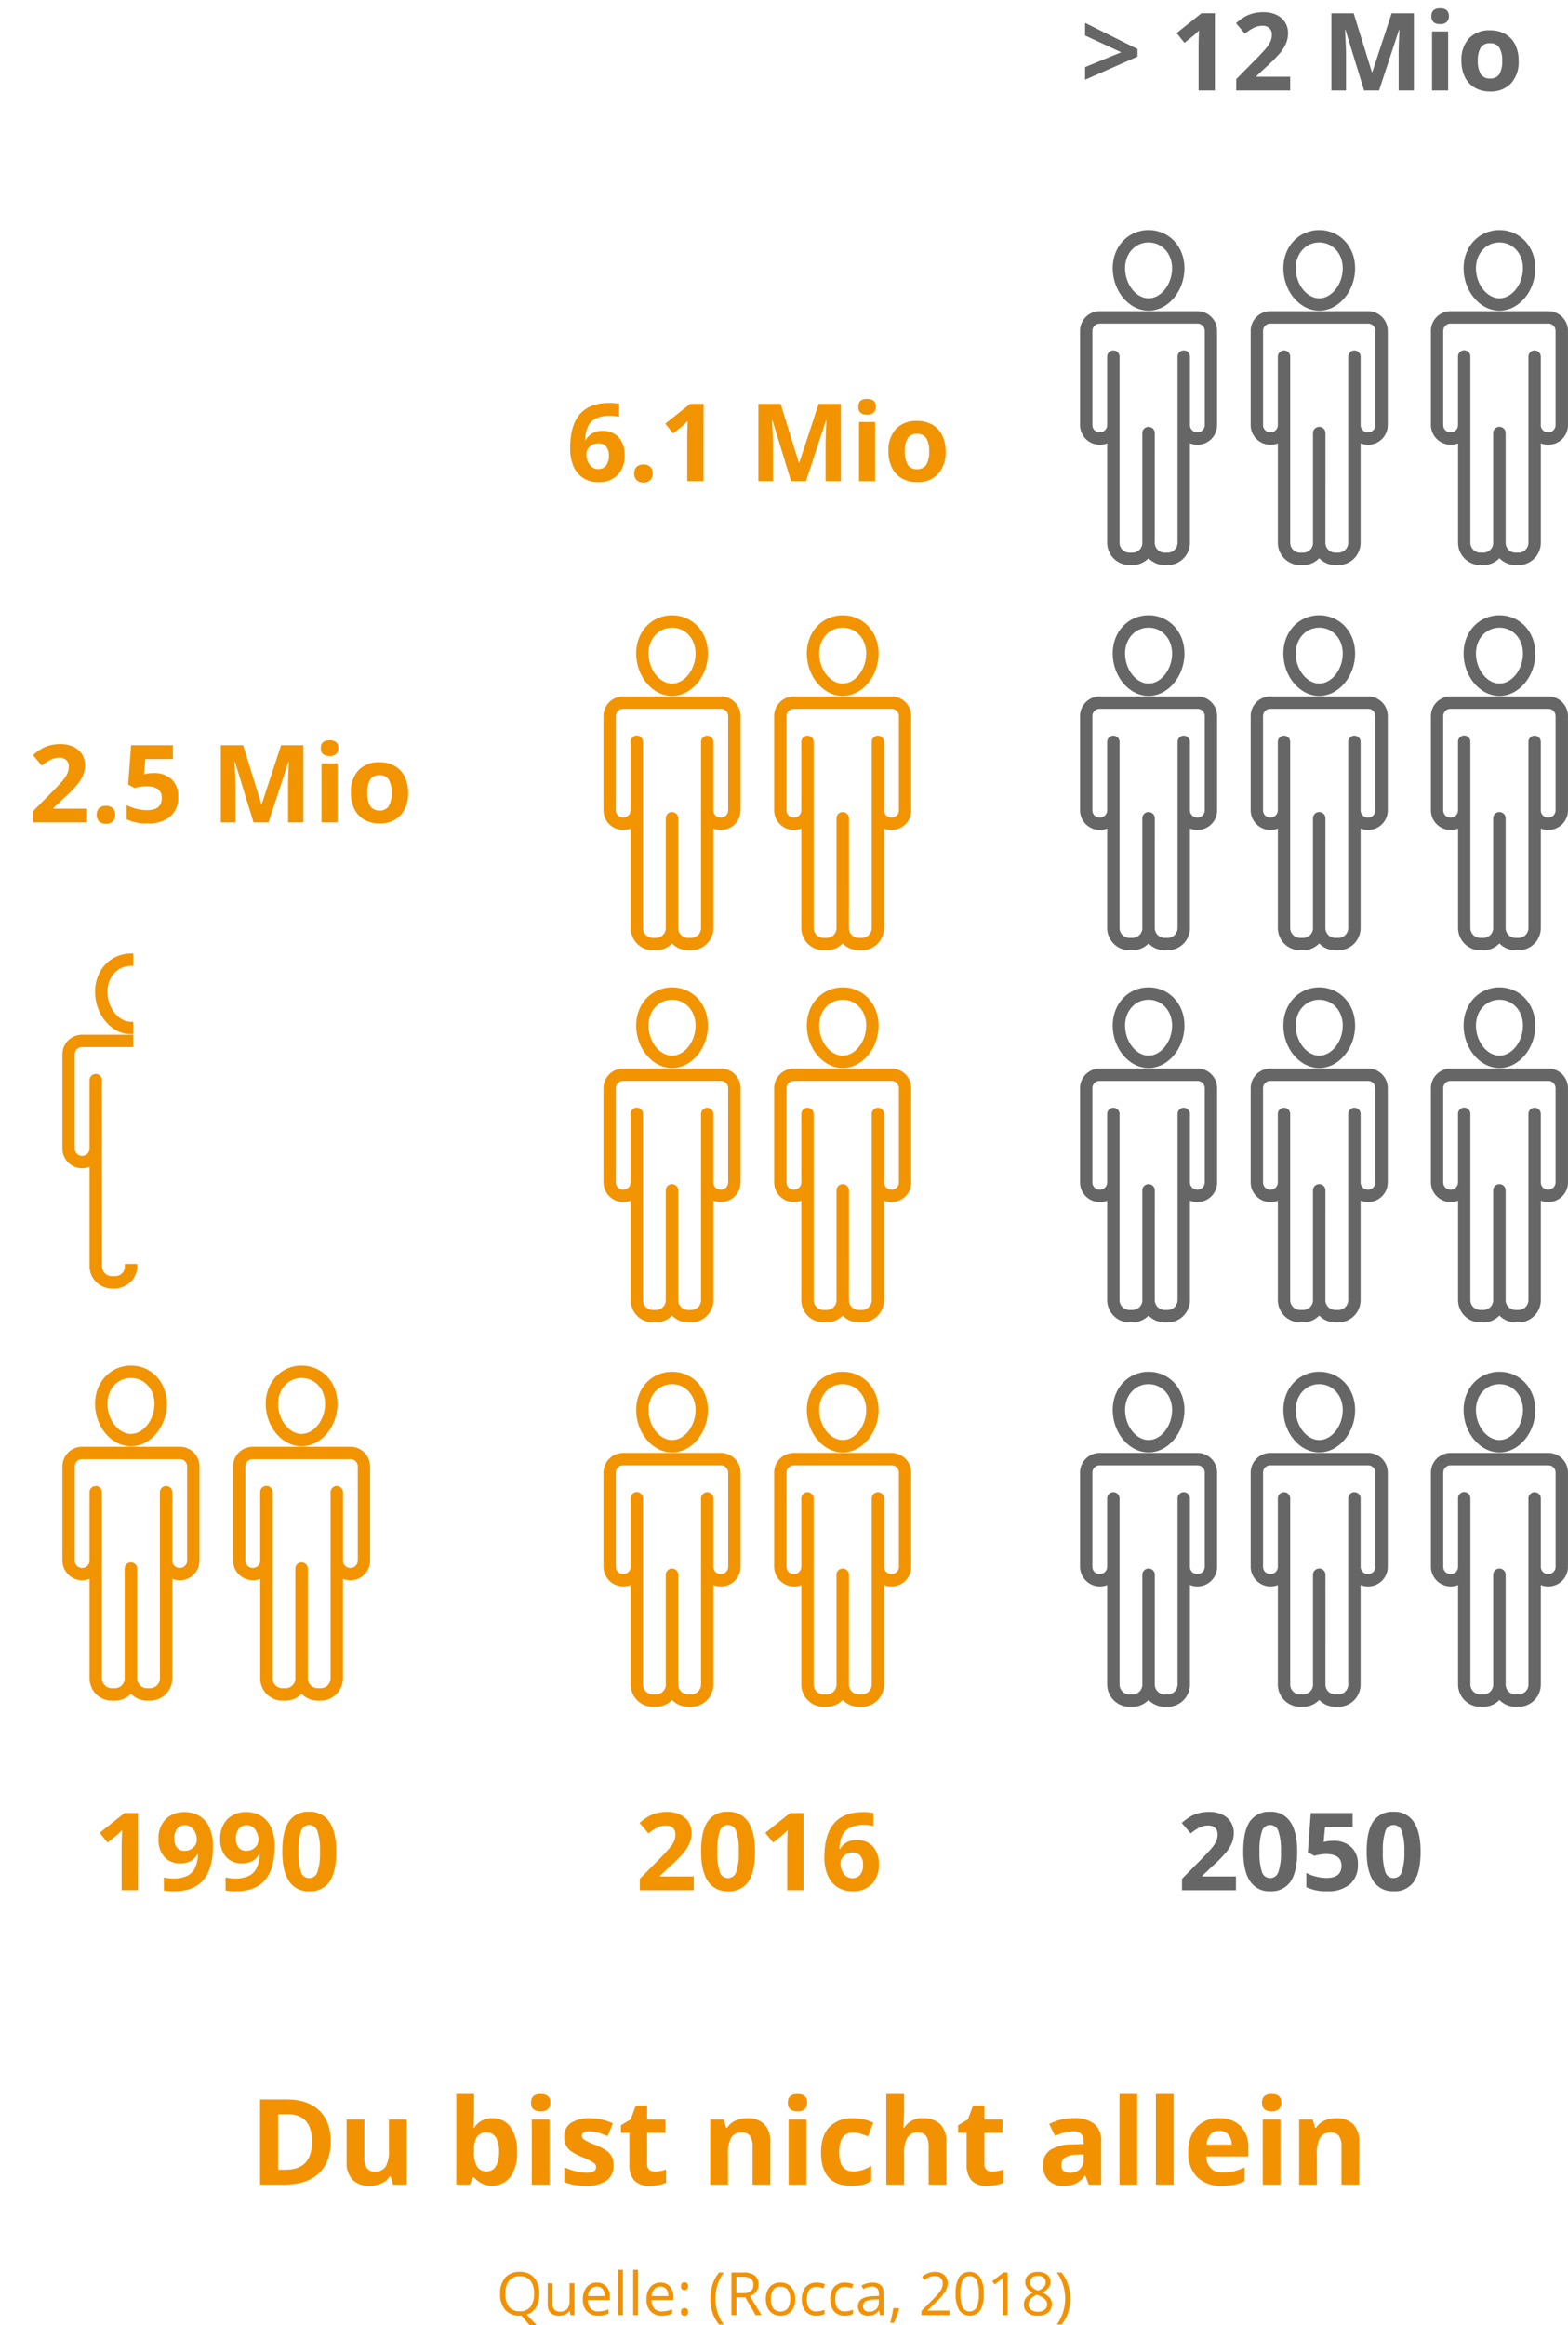 <?xml version="1.0" encoding="UTF-8"?> <svg xmlns="http://www.w3.org/2000/svg" xmlns:xlink="http://www.w3.org/1999/xlink" width="420.71" height="623.719" viewBox="0 0 420.71 623.719"><defs><clipPath id="clip-path"><rect id="Rectangle_7260" data-name="Rectangle 7260" width="420.71" height="524.41" fill="none"></rect></clipPath></defs><g id="du-bist-nicht-allein" transform="translate(-210 -381)"><g id="Group_17612" data-name="Group 17612" transform="translate(-0.406)"><path id="Path_14714" data-name="Path 14714" d="M11.979,0H7.6V-11.979l.042-1.968L7.717-16.1Q6.627-15.01,6.2-14.67L3.823-12.758l-2.11-2.634L8.383-20.7h3.6ZM32.1-11.866q0,6.117-2.577,9.133T21.722.283a14.651,14.651,0,0,1-2.79-.2V-3.427a10.24,10.24,0,0,0,2.492.3,8.752,8.752,0,0,0,3.611-.644A4.555,4.555,0,0,0,27.2-5.8a8.919,8.919,0,0,0,.864-3.8H27.9A4.839,4.839,0,0,1,26-7.731a5.99,5.99,0,0,1-2.69.538,5.438,5.438,0,0,1-4.262-1.735,6.961,6.961,0,0,1-1.558-4.822,7.2,7.2,0,0,1,1.89-5.26,6.869,6.869,0,0,1,5.147-1.933,7.411,7.411,0,0,1,4.014,1.076,6.908,6.908,0,0,1,2.641,3.122A11.822,11.822,0,0,1,32.1-11.866ZM24.61-17.431a2.593,2.593,0,0,0-2.124.935,4.153,4.153,0,0,0-.765,2.69,3.735,3.735,0,0,0,.694,2.379,2.525,2.525,0,0,0,2.11.878,3.253,3.253,0,0,0,2.28-.871,2.652,2.652,0,0,0,.949-2,4.558,4.558,0,0,0-.885-2.846A2.724,2.724,0,0,0,24.61-17.431Zm24.044,5.565q0,6.117-2.577,9.133T38.275.283a14.651,14.651,0,0,1-2.79-.2V-3.427a10.24,10.24,0,0,0,2.492.3,8.752,8.752,0,0,0,3.611-.644A4.555,4.555,0,0,0,43.755-5.8a8.919,8.919,0,0,0,.864-3.8h-.17a4.839,4.839,0,0,1-1.9,1.869,5.99,5.99,0,0,1-2.69.538A5.438,5.438,0,0,1,35.6-8.928a6.961,6.961,0,0,1-1.558-4.822,7.2,7.2,0,0,1,1.89-5.26,6.869,6.869,0,0,1,5.147-1.933,7.411,7.411,0,0,1,4.014,1.076,6.908,6.908,0,0,1,2.641,3.122A11.822,11.822,0,0,1,48.654-11.866Zm-7.491-5.565a2.593,2.593,0,0,0-2.124.935,4.153,4.153,0,0,0-.765,2.69,3.735,3.735,0,0,0,.694,2.379,2.525,2.525,0,0,0,2.11.878,3.253,3.253,0,0,0,2.28-.871,2.652,2.652,0,0,0,.949-2,4.558,4.558,0,0,0-.885-2.846A2.724,2.724,0,0,0,41.164-17.431Zm24.016,7.08q0,5.423-1.777,8.029A6.166,6.166,0,0,1,57.929.283a6.1,6.1,0,0,1-5.4-2.69q-1.82-2.69-1.82-7.944,0-5.48,1.77-8.078a6.14,6.14,0,0,1,5.452-2.6,6.111,6.111,0,0,1,5.416,2.719Q65.179-15.59,65.179-10.351Zm-10.125,0a16.107,16.107,0,0,0,.658,5.459,2.28,2.28,0,0,0,2.216,1.65,2.3,2.3,0,0,0,2.209-1.671,15.661,15.661,0,0,0,.68-5.437,15.615,15.615,0,0,0-.687-5.473,2.307,2.307,0,0,0-2.2-1.664,2.286,2.286,0,0,0-2.209,1.664A16.078,16.078,0,0,0,55.055-10.351Z" transform="translate(235.443 888.018)" fill="#f29400"></path><path id="Path_14713" data-name="Path 14713" d="M15.633,0H1.161V-3.044L6.358-8.3q2.308-2.365,3.016-3.278a7.209,7.209,0,0,0,1.02-1.692,4.308,4.308,0,0,0,.312-1.614,2.352,2.352,0,0,0-.687-1.855,2.663,2.663,0,0,0-1.834-.609,5.273,5.273,0,0,0-2.336.552,12.058,12.058,0,0,0-2.365,1.572L1.1-18.04a15.52,15.52,0,0,1,2.535-1.841,9.3,9.3,0,0,1,2.195-.828A11.246,11.246,0,0,1,8.5-21a7.882,7.882,0,0,1,3.427.708,5.467,5.467,0,0,1,2.308,1.982,5.266,5.266,0,0,1,.821,2.917,7.14,7.14,0,0,1-.5,2.683,10.3,10.3,0,0,1-1.558,2.57A38.08,38.08,0,0,1,9.275-6.386L6.613-3.88v.2h9.02Zm16.44-10.351q0,5.423-1.777,8.029A6.166,6.166,0,0,1,24.823.283a6.1,6.1,0,0,1-5.4-2.69Q17.6-5.1,17.6-10.351q0-5.48,1.77-8.078a6.14,6.14,0,0,1,5.452-2.6,6.111,6.111,0,0,1,5.416,2.719Q32.073-15.59,32.073-10.351Zm-10.125,0a16.107,16.107,0,0,0,.658,5.459,2.28,2.28,0,0,0,2.216,1.65,2.3,2.3,0,0,0,2.209-1.671,15.661,15.661,0,0,0,.68-5.437,15.614,15.614,0,0,0-.687-5.473,2.307,2.307,0,0,0-2.2-1.664,2.286,2.286,0,0,0-2.209,1.664A16.078,16.078,0,0,0,21.948-10.351ZM45.086,0H40.71V-11.979l.042-1.968.071-2.152q-1.09,1.09-1.515,1.43L36.93-12.758l-2.11-2.634,6.669-5.31h3.6Zm5.593-8.793q0-6.146,2.6-9.147t7.781-3a14.118,14.118,0,0,1,2.775.212v3.5a11.341,11.341,0,0,0-2.492-.283,8.556,8.556,0,0,0-3.675.68,4.57,4.57,0,0,0-2.131,2.011,9.234,9.234,0,0,0-.835,3.781h.184a4.806,4.806,0,0,1,4.489-2.407,5.558,5.558,0,0,1,4.347,1.742A6.926,6.926,0,0,1,65.292-6.9,7.228,7.228,0,0,1,63.423-1.65,6.873,6.873,0,0,1,58.241.283a7.414,7.414,0,0,1-4-1.062,6.9,6.9,0,0,1-2.634-3.1A11.809,11.809,0,0,1,50.679-8.793Zm7.477,5.579a2.591,2.591,0,0,0,2.152-.942,4.214,4.214,0,0,0,.75-2.683,3.7,3.7,0,0,0-.7-2.386,2.555,2.555,0,0,0-2.117-.871,3.243,3.243,0,0,0-2.273.864,2.653,2.653,0,0,0-.942,2.011,4.557,4.557,0,0,0,.885,2.846A2.711,2.711,0,0,0,58.156-3.214Z" transform="translate(380.916 888.018)" fill="#f29400"></path><path id="Path_14712" data-name="Path 14712" d="M15.633,0H1.161V-3.044L6.358-8.3q2.308-2.365,3.016-3.278a7.209,7.209,0,0,0,1.02-1.692,4.308,4.308,0,0,0,.312-1.614,2.352,2.352,0,0,0-.687-1.855,2.663,2.663,0,0,0-1.834-.609,5.273,5.273,0,0,0-2.336.552,12.058,12.058,0,0,0-2.365,1.572L1.1-18.04a15.52,15.52,0,0,1,2.535-1.841,9.3,9.3,0,0,1,2.195-.828A11.246,11.246,0,0,1,8.5-21a7.882,7.882,0,0,1,3.427.708,5.467,5.467,0,0,1,2.308,1.982,5.266,5.266,0,0,1,.821,2.917,7.14,7.14,0,0,1-.5,2.683,10.3,10.3,0,0,1-1.558,2.57A38.08,38.08,0,0,1,9.275-6.386L6.613-3.88v.2h9.02Zm16.44-10.351q0,5.423-1.777,8.029A6.166,6.166,0,0,1,24.823.283a6.1,6.1,0,0,1-5.4-2.69Q17.6-5.1,17.6-10.351q0-5.48,1.77-8.078a6.14,6.14,0,0,1,5.452-2.6,6.111,6.111,0,0,1,5.416,2.719Q32.073-15.59,32.073-10.351Zm-10.125,0a16.107,16.107,0,0,0,.658,5.459,2.28,2.28,0,0,0,2.216,1.65,2.3,2.3,0,0,0,2.209-1.671,15.661,15.661,0,0,0,.68-5.437,15.614,15.614,0,0,0-.687-5.473,2.307,2.307,0,0,0-2.2-1.664,2.286,2.286,0,0,0-2.209,1.664A16.078,16.078,0,0,0,21.948-10.351ZM41.8-13.226a6.66,6.66,0,0,1,4.779,1.685,6.057,6.057,0,0,1,1.777,4.616,6.711,6.711,0,0,1-2.138,5.338A9.013,9.013,0,0,1,40.1.283,11.981,11.981,0,0,1,34.522-.835V-4.616a11.581,11.581,0,0,0,2.605.97,11.528,11.528,0,0,0,2.818.375q4.007,0,4.007-3.285,0-3.129-4.149-3.129a10.3,10.3,0,0,0-1.657.149,12.122,12.122,0,0,0-1.473.319l-1.742-.935L35.712-20.7H46.941v3.71H39.549l-.382,4.064.5-.1A9.747,9.747,0,0,1,41.8-13.226Zm23.378,2.875q0,5.423-1.777,8.029A6.166,6.166,0,0,1,57.929.283a6.1,6.1,0,0,1-5.4-2.69q-1.82-2.69-1.82-7.944,0-5.48,1.77-8.078a6.14,6.14,0,0,1,5.452-2.6,6.111,6.111,0,0,1,5.416,2.719Q65.179-15.59,65.179-10.351Zm-10.125,0a16.107,16.107,0,0,0,.658,5.459,2.28,2.28,0,0,0,2.216,1.65,2.3,2.3,0,0,0,2.209-1.671,15.661,15.661,0,0,0,.68-5.437,15.615,15.615,0,0,0-.687-5.473,2.307,2.307,0,0,0-2.2-1.664,2.286,2.286,0,0,0-2.209,1.664A16.078,16.078,0,0,0,55.055-10.351Z" transform="translate(526.387 888.018)" fill="#666"></path><path id="Path_14715" data-name="Path 14715" d="M15.633,0H1.161V-3.044L6.358-8.3q2.308-2.365,3.016-3.278a7.209,7.209,0,0,0,1.02-1.692,4.308,4.308,0,0,0,.312-1.614,2.352,2.352,0,0,0-.687-1.855,2.663,2.663,0,0,0-1.834-.609,5.273,5.273,0,0,0-2.336.552,12.058,12.058,0,0,0-2.365,1.572L1.1-18.04a15.52,15.52,0,0,1,2.535-1.841,9.3,9.3,0,0,1,2.195-.828A11.246,11.246,0,0,1,8.5-21a7.882,7.882,0,0,1,3.427.708,5.467,5.467,0,0,1,2.308,1.982,5.266,5.266,0,0,1,.821,2.917,7.14,7.14,0,0,1-.5,2.683,10.3,10.3,0,0,1-1.558,2.57A38.08,38.08,0,0,1,9.275-6.386L6.613-3.88v.2h9.02ZM18.21-2.025a2.374,2.374,0,0,1,.637-1.8A2.584,2.584,0,0,1,20.7-4.432a2.51,2.51,0,0,1,1.82.623,2.368,2.368,0,0,1,.644,1.784,2.367,2.367,0,0,1-.651,1.763A2.466,2.466,0,0,1,20.7.382a2.539,2.539,0,0,1-1.841-.63A2.358,2.358,0,0,1,18.21-2.025Zm15.307-11.2A6.66,6.66,0,0,1,38.3-11.541a6.057,6.057,0,0,1,1.777,4.616,6.711,6.711,0,0,1-2.138,5.338A9.013,9.013,0,0,1,31.818.283,11.981,11.981,0,0,1,26.239-.835V-4.616a11.581,11.581,0,0,0,2.605.97,11.528,11.528,0,0,0,2.818.375q4.007,0,4.007-3.285,0-3.129-4.149-3.129a10.3,10.3,0,0,0-1.657.149,12.122,12.122,0,0,0-1.473.319l-1.742-.935L27.428-20.7H38.657v3.71H31.266l-.382,4.064.5-.1A9.747,9.747,0,0,1,33.517-13.226ZM60.28,0,55.3-16.242h-.127q.269,4.956.269,6.613V0H51.515V-20.7H57.49l4.9,15.831h.085l5.2-15.831h5.976V0H69.555V-9.8q0-.694.021-1.6t.191-4.814H69.64L64.3,0ZM78.334-19.923q0-2.11,2.351-2.11t2.351,2.11a2.057,2.057,0,0,1-.588,1.565,2.47,2.47,0,0,1-1.763.559Q78.334-17.8,78.334-19.923ZM82.837,0H78.518V-15.831h4.319Zm7.972-7.944a6.645,6.645,0,0,0,.772,3.554,2.76,2.76,0,0,0,2.513,1.2,2.716,2.716,0,0,0,2.485-1.2,6.74,6.74,0,0,0,.758-3.561,6.539,6.539,0,0,0-.765-3.526,2.765,2.765,0,0,0-2.506-1.175,2.756,2.756,0,0,0-2.492,1.168A6.533,6.533,0,0,0,90.809-7.944Zm10.946,0A8.507,8.507,0,0,1,99.716-1.9,7.393,7.393,0,0,1,94.038.283a7.943,7.943,0,0,1-4.021-1A6.643,6.643,0,0,1,87.34-3.583a9.635,9.635,0,0,1-.935-4.361,8.46,8.46,0,0,1,2.025-6.032,7.436,7.436,0,0,1,5.692-2.152,7.988,7.988,0,0,1,4.021.991,6.616,6.616,0,0,1,2.676,2.846A9.546,9.546,0,0,1,101.755-7.944Z" transform="translate(218.148 601.598)" fill="#f29400"></path><path id="Path_14716" data-name="Path 14716" d="M1.02-8.793q0-6.146,2.6-9.147t7.781-3a14.118,14.118,0,0,1,2.775.212v3.5a11.341,11.341,0,0,0-2.492-.283,8.556,8.556,0,0,0-3.675.68,4.57,4.57,0,0,0-2.131,2.011,9.234,9.234,0,0,0-.835,3.781h.184a4.806,4.806,0,0,1,4.489-2.407,5.558,5.558,0,0,1,4.347,1.742A6.926,6.926,0,0,1,15.633-6.9,7.228,7.228,0,0,1,13.764-1.65,6.873,6.873,0,0,1,8.581.283a7.414,7.414,0,0,1-4-1.062,6.9,6.9,0,0,1-2.634-3.1A11.809,11.809,0,0,1,1.02-8.793ZM8.5-3.214a2.591,2.591,0,0,0,2.152-.942,4.214,4.214,0,0,0,.75-2.683,3.7,3.7,0,0,0-.7-2.386A2.555,2.555,0,0,0,8.581-10.1a3.243,3.243,0,0,0-2.273.864,2.653,2.653,0,0,0-.942,2.011,4.558,4.558,0,0,0,.885,2.846A2.711,2.711,0,0,0,8.5-3.214ZM18.21-2.025a2.374,2.374,0,0,1,.637-1.8A2.584,2.584,0,0,1,20.7-4.432a2.51,2.51,0,0,1,1.82.623,2.368,2.368,0,0,1,.644,1.784,2.367,2.367,0,0,1-.651,1.763A2.466,2.466,0,0,1,20.7.382a2.539,2.539,0,0,1-1.841-.63A2.358,2.358,0,0,1,18.21-2.025ZM36.8,0H32.427V-11.979l.042-1.968L32.54-16.1q-1.09,1.09-1.515,1.43l-2.379,1.912-2.11-2.634,6.669-5.31h3.6ZM60.28,0,55.3-16.242h-.127q.269,4.956.269,6.613V0H51.515V-20.7H57.49l4.9,15.831h.085l5.2-15.831h5.976V0H69.555V-9.8q0-.694.021-1.6t.191-4.814H69.64L64.3,0ZM78.334-19.923q0-2.11,2.351-2.11t2.351,2.11a2.057,2.057,0,0,1-.588,1.565,2.47,2.47,0,0,1-1.763.559Q78.334-17.8,78.334-19.923ZM82.837,0H78.518V-15.831h4.319Zm7.972-7.944a6.645,6.645,0,0,0,.772,3.554,2.76,2.76,0,0,0,2.513,1.2,2.716,2.716,0,0,0,2.485-1.2,6.74,6.74,0,0,0,.758-3.561,6.539,6.539,0,0,0-.765-3.526,2.765,2.765,0,0,0-2.506-1.175,2.756,2.756,0,0,0-2.492,1.168A6.533,6.533,0,0,0,90.809-7.944Zm10.946,0A8.507,8.507,0,0,1,99.716-1.9,7.393,7.393,0,0,1,94.038.283a7.943,7.943,0,0,1-4.021-1A6.643,6.643,0,0,1,87.34-3.583a9.635,9.635,0,0,1-.935-4.361,8.46,8.46,0,0,1,2.025-6.032,7.436,7.436,0,0,1,5.692-2.152,7.988,7.988,0,0,1,4.021.991,6.616,6.616,0,0,1,2.676,2.846A9.546,9.546,0,0,1,101.755-7.944Z" transform="translate(362.37 510.035)" fill="#f29400"></path><g id="Group_17603" data-name="Group 17603" transform="translate(210.406 381)"><g id="Group_17602" data-name="Group 17602" clip-path="url(#clip-path)"><path id="Path_14719" data-name="Path 14719" d="M1.246-6.259l9.686-3.979L1.246-14.727v-3.4L15.307-11.1v2.025L1.246-2.875ZM36.066,0H31.69V-11.979l.042-1.968L31.8-16.1q-1.09,1.09-1.515,1.43L27.91-12.758,25.8-15.392l6.669-5.31h3.6ZM56.272,0H41.8V-3.044L47-8.3q2.308-2.365,3.016-3.278a7.209,7.209,0,0,0,1.02-1.692,4.308,4.308,0,0,0,.312-1.614,2.352,2.352,0,0,0-.687-1.855,2.663,2.663,0,0,0-1.834-.609,5.273,5.273,0,0,0-2.336.552,12.058,12.058,0,0,0-2.365,1.572L41.744-18.04a15.52,15.52,0,0,1,2.535-1.841,9.3,9.3,0,0,1,2.195-.828A11.246,11.246,0,0,1,49.136-21a7.882,7.882,0,0,1,3.427.708,5.467,5.467,0,0,1,2.308,1.982,5.266,5.266,0,0,1,.821,2.917,7.14,7.14,0,0,1-.5,2.683,10.3,10.3,0,0,1-1.558,2.57,38.08,38.08,0,0,1-3.717,3.752L47.252-3.88v.2h9.02ZM76.1,0,71.112-16.242h-.127q.269,4.956.269,6.613V0H67.332V-20.7h5.976l4.9,15.831h.085l5.2-15.831h5.976V0H85.372V-9.8q0-.694.021-1.6t.191-4.814h-.127L80.118,0ZM94.151-19.923q0-2.11,2.351-2.11t2.351,2.11a2.057,2.057,0,0,1-.588,1.565A2.47,2.47,0,0,1,96.5-17.8Q94.151-17.8,94.151-19.923ZM98.654,0H94.335V-15.831h4.319Zm7.972-7.944A6.645,6.645,0,0,0,107.4-4.39a2.76,2.76,0,0,0,2.513,1.2,2.716,2.716,0,0,0,2.485-1.2,6.74,6.74,0,0,0,.758-3.561,6.539,6.539,0,0,0-.765-3.526,2.765,2.765,0,0,0-2.506-1.175,2.756,2.756,0,0,0-2.492,1.168A6.533,6.533,0,0,0,106.626-7.944Zm10.946,0A8.507,8.507,0,0,1,115.533-1.9,7.393,7.393,0,0,1,109.854.283a7.943,7.943,0,0,1-4.021-1,6.643,6.643,0,0,1-2.676-2.867,9.635,9.635,0,0,1-.935-4.361,8.46,8.46,0,0,1,2.025-6.032,7.436,7.436,0,0,1,5.692-2.152,7.988,7.988,0,0,1,4.021.991,6.616,6.616,0,0,1,2.676,2.846A9.546,9.546,0,0,1,117.572-7.944Z" transform="translate(289.898 24.262)" fill="#666"></path><path id="Path_14647" data-name="Path 14647" d="M156.874,306.907c0-5.831-4.139-10.229-9.628-10.229s-9.628,4.4-9.628,10.229c0,6.178,4.409,11.4,9.628,11.4s9.628-5.22,9.628-11.4m-15.939,0c0-3.94,2.714-6.911,6.311-6.911s6.312,2.97,6.312,6.911c0,4.305-2.949,8.082-6.312,8.082s-6.311-3.777-6.311-8.082" transform="translate(33.069 71.291)" fill="#f29400"></path><path id="Path_14648" data-name="Path 14648" d="M162.078,314.231H135.809a5.262,5.262,0,0,0-5.256,5.256v25.3a5.331,5.331,0,0,0,7.287,4.886v26.671a5.982,5.982,0,0,0,5.976,5.976h.825a6,6,0,0,0,4.3-1.842,6,6,0,0,0,4.3,1.842h.825a5.982,5.982,0,0,0,5.976-5.976V349.669a5.493,5.493,0,0,0,2.03.373,5.263,5.263,0,0,0,5.256-5.258v-25.3a5.262,5.262,0,0,0-5.256-5.256m-3.689,10.516a1.662,1.662,0,0,0-1.66,1.658v49.936A2.662,2.662,0,0,1,154.072,379h-.825a2.648,2.648,0,0,1-2.636-2.5l0-29.585a1.674,1.674,0,0,0-3.348,0v29.425l.012.161a2.657,2.657,0,0,1-2.641,2.5h-.825a2.663,2.663,0,0,1-2.66-2.658V326.406a1.658,1.658,0,1,0-3.315,0v18.379a1.964,1.964,0,0,1-2.03,1.94,1.943,1.943,0,0,1-1.941-1.94v-25.3a1.943,1.943,0,0,1,1.941-1.94h26.268a1.941,1.941,0,0,1,1.939,1.94v25.3a1.962,1.962,0,0,1-2.029,1.94,1.942,1.942,0,0,1-1.94-1.94V326.406a1.661,1.661,0,0,0-1.658-1.658" transform="translate(31.371 75.509)" fill="#f29400"></path><path id="Path_14649" data-name="Path 14649" d="M193.792,306.907c0-5.831-4.139-10.229-9.628-10.229s-9.628,4.4-9.628,10.229c0,6.178,4.409,11.4,9.628,11.4s9.628-5.22,9.628-11.4m-15.939,0c0-3.94,2.714-6.911,6.311-6.911s6.311,2.97,6.311,6.911c0,4.305-2.949,8.082-6.311,8.082s-6.311-3.777-6.311-8.082" transform="translate(41.94 71.291)" fill="#f29400"></path><path id="Path_14650" data-name="Path 14650" d="M199,314.231H172.727a5.262,5.262,0,0,0-5.256,5.256v25.3a5.329,5.329,0,0,0,7.286,4.886v26.671a5.983,5.983,0,0,0,5.977,5.976h.825a6,6,0,0,0,4.3-1.841,6,6,0,0,0,4.3,1.841h.826a5.982,5.982,0,0,0,5.976-5.976V349.669a5.493,5.493,0,0,0,2.03.373,5.263,5.263,0,0,0,5.256-5.258v-25.3A5.262,5.262,0,0,0,199,314.231m-3.69,10.516a1.661,1.661,0,0,0-1.658,1.658v49.936A2.662,2.662,0,0,1,190.99,379h-.826a2.649,2.649,0,0,1-2.636-2.5l.006-29.585a1.674,1.674,0,0,0-3.348,0v29.425l.012.161a2.657,2.657,0,0,1-2.641,2.5h-.825a2.663,2.663,0,0,1-2.66-2.658V326.406a1.658,1.658,0,1,0-3.317,0v18.379a1.963,1.963,0,0,1-2.029,1.94,1.943,1.943,0,0,1-1.941-1.94v-25.3a1.943,1.943,0,0,1,1.941-1.94H199a1.941,1.941,0,0,1,1.939,1.94v25.3a1.962,1.962,0,0,1-2.029,1.94,1.942,1.942,0,0,1-1.94-1.94V326.406a1.662,1.662,0,0,0-1.66-1.658" transform="translate(40.243 75.509)" fill="#f29400"></path><path id="Path_14651" data-name="Path 14651" d="M156.874,223.771c0-5.831-4.139-10.227-9.628-10.227s-9.628,4.4-9.628,10.227c0,6.178,4.409,11.4,9.628,11.4s9.628-5.22,9.628-11.4m-15.939,0c0-3.939,2.714-6.912,6.311-6.912s6.312,2.973,6.312,6.912c0,4.306-2.949,8.082-6.312,8.082s-6.311-3.775-6.311-8.082" transform="translate(33.069 51.314)" fill="#f29400"></path><path id="Path_14652" data-name="Path 14652" d="M162.078,231.1H135.809a5.262,5.262,0,0,0-5.256,5.256v25.3a5.331,5.331,0,0,0,7.287,4.886v26.671a5.983,5.983,0,0,0,5.976,5.976h.825a6,6,0,0,0,4.3-1.842,6,6,0,0,0,4.3,1.842h.825a5.983,5.983,0,0,0,5.976-5.976V266.534a5.493,5.493,0,0,0,2.03.373,5.263,5.263,0,0,0,5.256-5.258v-25.3a5.262,5.262,0,0,0-5.256-5.256m-3.689,10.516a1.662,1.662,0,0,0-1.66,1.658v49.936a2.662,2.662,0,0,1-2.658,2.659h-.825a2.648,2.648,0,0,1-2.636-2.5l0-29.585a1.674,1.674,0,0,0-3.348,0v29.425l.012.16a2.658,2.658,0,0,1-2.641,2.5h-.825a2.663,2.663,0,0,1-2.66-2.659V243.271a1.658,1.658,0,1,0-3.315,0v18.379a1.964,1.964,0,0,1-2.03,1.94,1.943,1.943,0,0,1-1.941-1.94v-25.3a1.943,1.943,0,0,1,1.941-1.94h26.268a1.941,1.941,0,0,1,1.939,1.94v25.3a1.962,1.962,0,0,1-2.029,1.94,1.942,1.942,0,0,1-1.94-1.94V243.271a1.661,1.661,0,0,0-1.658-1.658" transform="translate(31.371 55.532)" fill="#f29400"></path><path id="Path_14653" data-name="Path 14653" d="M193.792,223.771c0-5.831-4.139-10.227-9.628-10.227s-9.628,4.4-9.628,10.227c0,6.178,4.409,11.4,9.628,11.4s9.628-5.22,9.628-11.4m-15.939,0c0-3.939,2.714-6.912,6.311-6.912s6.311,2.973,6.311,6.912c0,4.306-2.949,8.082-6.311,8.082s-6.311-3.775-6.311-8.082" transform="translate(41.94 51.314)" fill="#f29400"></path><path id="Path_14654" data-name="Path 14654" d="M199,231.1H172.727a5.262,5.262,0,0,0-5.256,5.256v25.3a5.283,5.283,0,0,0,5.346,5.258,5.214,5.214,0,0,0,1.94-.372v26.671a5.984,5.984,0,0,0,5.977,5.976h.825a6,6,0,0,0,4.3-1.841,6,6,0,0,0,4.3,1.841h.826a5.983,5.983,0,0,0,5.976-5.976V266.534a5.493,5.493,0,0,0,2.03.373,5.263,5.263,0,0,0,5.256-5.258v-25.3A5.262,5.262,0,0,0,199,231.1m-3.69,10.516a1.661,1.661,0,0,0-1.658,1.658v49.936a2.662,2.662,0,0,1-2.658,2.659h-.826a2.649,2.649,0,0,1-2.636-2.5l.006-29.585a1.674,1.674,0,0,0-3.348,0v29.425l.012.16a2.658,2.658,0,0,1-2.641,2.5h-.825a2.663,2.663,0,0,1-2.66-2.659V243.271a1.658,1.658,0,1,0-3.317,0v18.379a1.963,1.963,0,0,1-2.029,1.94,1.943,1.943,0,0,1-1.941-1.94v-25.3a1.943,1.943,0,0,1,1.941-1.94H199a1.941,1.941,0,0,1,1.939,1.94v25.3a1.962,1.962,0,0,1-2.029,1.94,1.942,1.942,0,0,1-1.94-1.94V243.271a1.662,1.662,0,0,0-1.66-1.658" transform="translate(40.243 55.532)" fill="#f29400"></path><path id="Path_14655" data-name="Path 14655" d="M147.245,154.7c5.219,0,9.628-5.22,9.628-11.4,0-5.832-4.139-10.229-9.628-10.229s-9.628,4.4-9.628,10.229c0,6.178,4.409,11.4,9.628,11.4m-6.311-11.4c0-3.94,2.714-6.911,6.311-6.911s6.312,2.971,6.312,6.911c0,4.305-2.949,8.081-6.312,8.081s-6.311-3.775-6.311-8.081" transform="translate(33.069 31.976)" fill="#f29400"></path><path id="Path_14656" data-name="Path 14656" d="M162.078,150.621H135.809a5.262,5.262,0,0,0-5.256,5.256v25.3a5.282,5.282,0,0,0,5.346,5.256,5.22,5.22,0,0,0,1.941-.372v26.671a5.983,5.983,0,0,0,5.976,5.977h.825a6,6,0,0,0,4.3-1.842,6,6,0,0,0,4.3,1.842h.825a5.983,5.983,0,0,0,5.976-5.977V186.059a5.492,5.492,0,0,0,2.03.373,5.262,5.262,0,0,0,5.256-5.256v-25.3a5.262,5.262,0,0,0-5.256-5.256m-3.689,10.516a1.662,1.662,0,0,0-1.66,1.658v49.936a2.662,2.662,0,0,1-2.658,2.659h-.825a2.648,2.648,0,0,1-2.636-2.5l0-29.585a1.674,1.674,0,0,0-3.348,0v29.425l.012.16a2.658,2.658,0,0,1-2.641,2.5h-.825a2.663,2.663,0,0,1-2.66-2.659V162.8a1.658,1.658,0,1,0-3.315,0v18.38a1.964,1.964,0,0,1-2.03,1.939,1.943,1.943,0,0,1-1.941-1.939v-25.3a1.943,1.943,0,0,1,1.941-1.94h26.268a1.941,1.941,0,0,1,1.939,1.94v25.3a1.962,1.962,0,0,1-2.029,1.939,1.942,1.942,0,0,1-1.94-1.939V162.8a1.66,1.66,0,0,0-1.658-1.658" transform="translate(31.371 36.194)" fill="#f29400"></path><path id="Path_14657" data-name="Path 14657" d="M184.163,154.7c5.219,0,9.628-5.22,9.628-11.4,0-5.832-4.139-10.229-9.628-10.229s-9.628,4.4-9.628,10.229c0,6.178,4.409,11.4,9.628,11.4m-6.311-11.4c0-3.94,2.714-6.911,6.311-6.911s6.311,2.971,6.311,6.911c0,4.305-2.949,8.081-6.311,8.081s-6.311-3.775-6.311-8.081" transform="translate(41.94 31.976)" fill="#f29400"></path><path id="Path_14658" data-name="Path 14658" d="M199,150.621H172.727a5.262,5.262,0,0,0-5.256,5.256v25.3a5.282,5.282,0,0,0,5.346,5.256,5.219,5.219,0,0,0,1.94-.372v26.671a5.984,5.984,0,0,0,5.977,5.977h.825a6,6,0,0,0,4.3-1.842,6,6,0,0,0,4.3,1.842h.826a5.983,5.983,0,0,0,5.976-5.977V186.059a5.492,5.492,0,0,0,2.03.373,5.262,5.262,0,0,0,5.256-5.256v-25.3A5.262,5.262,0,0,0,199,150.621m-3.69,10.516a1.66,1.66,0,0,0-1.658,1.658v49.936a2.662,2.662,0,0,1-2.658,2.659h-.826a2.649,2.649,0,0,1-2.636-2.5l.006-29.585a1.674,1.674,0,0,0-3.348,0v29.425l.012.16a2.658,2.658,0,0,1-2.641,2.5h-.825a2.663,2.663,0,0,1-2.66-2.659V162.8a1.658,1.658,0,0,0-3.317,0v18.38a1.963,1.963,0,0,1-2.029,1.939,1.943,1.943,0,0,1-1.941-1.939v-25.3a1.943,1.943,0,0,1,1.941-1.94H199a1.941,1.941,0,0,1,1.939,1.94v25.3a1.962,1.962,0,0,1-2.029,1.939,1.942,1.942,0,0,1-1.94-1.939V162.8a1.662,1.662,0,0,0-1.66-1.658" transform="translate(40.243 36.194)" fill="#f29400"></path><path id="Path_14659" data-name="Path 14659" d="M259.962,306.907c0-5.831-4.139-10.229-9.628-10.229s-9.628,4.4-9.628,10.229c0,6.178,4.409,11.4,9.628,11.4s9.628-5.22,9.628-11.4m-15.939,0c0-3.94,2.714-6.911,6.311-6.911s6.311,2.97,6.311,6.911c0,4.305-2.949,8.082-6.311,8.082s-6.311-3.777-6.311-8.082" transform="translate(57.841 71.291)" fill="#666"></path><path id="Path_14660" data-name="Path 14660" d="M265.166,314.231H238.9a5.262,5.262,0,0,0-5.256,5.256v25.3a5.329,5.329,0,0,0,7.285,4.886v26.671a5.983,5.983,0,0,0,5.977,5.976h.825a6,6,0,0,0,4.3-1.841,6,6,0,0,0,4.3,1.841h.826a5.982,5.982,0,0,0,5.976-5.976V349.669a5.493,5.493,0,0,0,2.03.373,5.263,5.263,0,0,0,5.256-5.258v-25.3a5.262,5.262,0,0,0-5.256-5.256m-3.69,10.516a1.661,1.661,0,0,0-1.658,1.658v49.936A2.662,2.662,0,0,1,257.16,379h-.826a2.649,2.649,0,0,1-2.636-2.5l.006-29.585a1.674,1.674,0,0,0-3.348,0v29.425l.012.161a2.657,2.657,0,0,1-2.641,2.5H246.9a2.663,2.663,0,0,1-2.66-2.658V326.406a1.658,1.658,0,1,0-3.317,0v18.379a1.963,1.963,0,0,1-2.029,1.94,1.943,1.943,0,0,1-1.941-1.94v-25.3a1.943,1.943,0,0,1,1.941-1.94h26.268a1.941,1.941,0,0,1,1.939,1.94v25.3a1.962,1.962,0,0,1-2.029,1.94,1.942,1.942,0,0,1-1.94-1.94V326.406a1.662,1.662,0,0,0-1.659-1.658" transform="translate(56.143 75.509)" fill="#666"></path><path id="Path_14661" data-name="Path 14661" d="M296.88,306.907c0-5.831-4.139-10.229-9.628-10.229s-9.628,4.4-9.628,10.229c0,6.178,4.409,11.4,9.628,11.4s9.628-5.22,9.628-11.4m-15.939,0c0-3.94,2.714-6.911,6.311-6.911s6.311,2.97,6.311,6.911c0,4.305-2.949,8.082-6.311,8.082s-6.311-3.777-6.311-8.082" transform="translate(66.712 71.291)" fill="#666"></path><path id="Path_14662" data-name="Path 14662" d="M302.084,314.231h-26.27a5.262,5.262,0,0,0-5.256,5.256v25.3a5.331,5.331,0,0,0,7.287,4.886v26.671a5.982,5.982,0,0,0,5.976,5.976h.825a6,6,0,0,0,4.3-1.841,6,6,0,0,0,4.3,1.841h.825a5.983,5.983,0,0,0,5.977-5.976V349.669a5.493,5.493,0,0,0,2.03.373,5.263,5.263,0,0,0,5.256-5.258v-25.3a5.262,5.262,0,0,0-5.256-5.256m-3.69,10.516a1.661,1.661,0,0,0-1.658,1.658v49.936A2.662,2.662,0,0,1,294.076,379h-.825a2.648,2.648,0,0,1-2.636-2.5l.006-29.587a1.674,1.674,0,0,0-3.348,0v29.425l.011.161a2.656,2.656,0,0,1-2.641,2.5h-.825a2.662,2.662,0,0,1-2.659-2.658V326.406a1.658,1.658,0,1,0-3.317,0v18.379a1.963,1.963,0,0,1-2.03,1.94,1.942,1.942,0,0,1-1.94-1.94v-25.3a1.942,1.942,0,0,1,1.94-1.94h26.27a1.941,1.941,0,0,1,1.939,1.94v25.3a1.963,1.963,0,0,1-2.03,1.94,1.941,1.941,0,0,1-1.939-1.94V326.406a1.662,1.662,0,0,0-1.659-1.658" transform="translate(65.014 75.509)" fill="#666"></path><path id="Path_14663" data-name="Path 14663" d="M259.962,223.771c0-5.831-4.139-10.227-9.628-10.227s-9.628,4.4-9.628,10.227c0,6.178,4.409,11.4,9.628,11.4s9.628-5.22,9.628-11.4m-15.939,0c0-3.939,2.714-6.912,6.311-6.912s6.311,2.973,6.311,6.912c0,4.306-2.949,8.082-6.311,8.082s-6.311-3.775-6.311-8.082" transform="translate(57.841 51.314)" fill="#666"></path><path id="Path_14664" data-name="Path 14664" d="M265.166,231.1H238.9a5.262,5.262,0,0,0-5.256,5.256v25.3a5.283,5.283,0,0,0,5.346,5.258,5.214,5.214,0,0,0,1.94-.372v26.671a5.984,5.984,0,0,0,5.977,5.976h.825a6,6,0,0,0,4.3-1.841,6,6,0,0,0,4.3,1.841h.826a5.983,5.983,0,0,0,5.976-5.976V266.534a5.493,5.493,0,0,0,2.03.373,5.263,5.263,0,0,0,5.256-5.258v-25.3a5.262,5.262,0,0,0-5.256-5.256m-3.69,10.516a1.661,1.661,0,0,0-1.658,1.658v49.936a2.662,2.662,0,0,1-2.658,2.659h-.826a2.649,2.649,0,0,1-2.636-2.5l.006-29.585a1.674,1.674,0,0,0-3.348,0v29.425l.012.16a2.658,2.658,0,0,1-2.641,2.5H246.9a2.663,2.663,0,0,1-2.66-2.659V243.271a1.658,1.658,0,1,0-3.317,0v18.379a1.963,1.963,0,0,1-2.029,1.94,1.943,1.943,0,0,1-1.941-1.94v-25.3a1.943,1.943,0,0,1,1.941-1.94h26.268a1.941,1.941,0,0,1,1.939,1.94v25.3a1.962,1.962,0,0,1-2.029,1.94,1.942,1.942,0,0,1-1.94-1.94V243.271a1.662,1.662,0,0,0-1.659-1.658" transform="translate(56.143 55.532)" fill="#666"></path><path id="Path_14665" data-name="Path 14665" d="M296.88,223.771c0-5.831-4.139-10.227-9.628-10.227s-9.628,4.4-9.628,10.227c0,6.178,4.409,11.4,9.628,11.4s9.628-5.22,9.628-11.4m-15.939,0c0-3.939,2.714-6.912,6.311-6.912s6.311,2.973,6.311,6.912c0,4.306-2.949,8.082-6.311,8.082s-6.311-3.775-6.311-8.082" transform="translate(66.712 51.314)" fill="#666"></path><path id="Path_14666" data-name="Path 14666" d="M302.084,231.1h-26.27a5.262,5.262,0,0,0-5.256,5.256v25.3a5.283,5.283,0,0,0,5.347,5.258,5.214,5.214,0,0,0,1.94-.372v26.671a5.983,5.983,0,0,0,5.976,5.976h.825a6,6,0,0,0,4.3-1.841,6,6,0,0,0,4.3,1.841h.825a5.984,5.984,0,0,0,5.977-5.976V266.534a5.493,5.493,0,0,0,2.03.373,5.263,5.263,0,0,0,5.256-5.258v-25.3a5.262,5.262,0,0,0-5.256-5.256m-3.69,10.516a1.661,1.661,0,0,0-1.658,1.658v49.936a2.663,2.663,0,0,1-2.659,2.659h-.825a2.649,2.649,0,0,1-2.636-2.5l.006-29.587a1.674,1.674,0,0,0-3.348,0v29.425l.011.16a2.656,2.656,0,0,1-2.641,2.5h-.825a2.663,2.663,0,0,1-2.659-2.659V243.271a1.658,1.658,0,1,0-3.317,0v18.379a1.963,1.963,0,0,1-2.03,1.94,1.942,1.942,0,0,1-1.94-1.94v-25.3a1.942,1.942,0,0,1,1.94-1.94h26.27a1.941,1.941,0,0,1,1.939,1.94v25.3a1.963,1.963,0,0,1-2.03,1.94,1.941,1.941,0,0,1-1.939-1.94V243.271a1.662,1.662,0,0,0-1.659-1.658" transform="translate(65.014 55.532)" fill="#666"></path><path id="Path_14667" data-name="Path 14667" d="M259.962,143.3c0-5.832-4.139-10.229-9.628-10.229s-9.628,4.4-9.628,10.229c0,6.178,4.409,11.4,9.628,11.4s9.628-5.22,9.628-11.4m-15.939,0c0-3.94,2.714-6.911,6.311-6.911s6.311,2.971,6.311,6.911c0,4.305-2.949,8.081-6.311,8.081s-6.311-3.775-6.311-8.081" transform="translate(57.841 31.976)" fill="#666"></path><path id="Path_14668" data-name="Path 14668" d="M265.166,150.621H238.9a5.262,5.262,0,0,0-5.256,5.256v25.3a5.282,5.282,0,0,0,5.346,5.256,5.219,5.219,0,0,0,1.94-.372v26.671a5.984,5.984,0,0,0,5.977,5.977h.825a6,6,0,0,0,4.3-1.842,6,6,0,0,0,4.3,1.842h.826a5.983,5.983,0,0,0,5.976-5.977V186.059a5.493,5.493,0,0,0,2.03.373,5.262,5.262,0,0,0,5.256-5.256v-25.3a5.262,5.262,0,0,0-5.256-5.256m-3.69,10.516a1.661,1.661,0,0,0-1.658,1.658v49.936a2.662,2.662,0,0,1-2.658,2.659h-.826a2.649,2.649,0,0,1-2.636-2.5l.006-29.585a1.674,1.674,0,0,0-3.348,0v29.425l.012.16a2.658,2.658,0,0,1-2.641,2.5H246.9a2.663,2.663,0,0,1-2.66-2.659V162.8a1.658,1.658,0,1,0-3.317,0v18.38a1.963,1.963,0,0,1-2.029,1.939,1.943,1.943,0,0,1-1.941-1.939v-25.3a1.943,1.943,0,0,1,1.941-1.94h26.268a1.941,1.941,0,0,1,1.939,1.94v25.3a1.962,1.962,0,0,1-2.029,1.939,1.942,1.942,0,0,1-1.94-1.939V162.8a1.662,1.662,0,0,0-1.659-1.658" transform="translate(56.143 36.194)" fill="#666"></path><path id="Path_14669" data-name="Path 14669" d="M296.88,143.3c0-5.832-4.139-10.229-9.628-10.229s-9.628,4.4-9.628,10.229c0,6.178,4.409,11.4,9.628,11.4s9.628-5.22,9.628-11.4m-15.939,0c0-3.94,2.714-6.911,6.311-6.911s6.311,2.971,6.311,6.911c0,4.305-2.949,8.081-6.311,8.081s-6.311-3.775-6.311-8.081" transform="translate(66.712 31.976)" fill="#666"></path><path id="Path_14670" data-name="Path 14670" d="M302.084,150.621h-26.27a5.262,5.262,0,0,0-5.256,5.256v25.3a5.282,5.282,0,0,0,5.347,5.256,5.219,5.219,0,0,0,1.94-.372v26.671a5.983,5.983,0,0,0,5.976,5.977h.825a6,6,0,0,0,4.3-1.842,6,6,0,0,0,4.3,1.842h.825a5.984,5.984,0,0,0,5.977-5.977V186.059a5.493,5.493,0,0,0,2.03.373,5.262,5.262,0,0,0,5.256-5.256v-25.3a5.262,5.262,0,0,0-5.256-5.256m-3.69,10.516a1.661,1.661,0,0,0-1.658,1.658v49.936a2.663,2.663,0,0,1-2.659,2.659h-.825a2.648,2.648,0,0,1-2.636-2.5l.006-29.587a1.674,1.674,0,0,0-3.348,0v29.425l.011.161a2.656,2.656,0,0,1-2.641,2.5h-.825a2.663,2.663,0,0,1-2.659-2.659V162.8a1.658,1.658,0,1,0-3.317,0v18.38a1.963,1.963,0,0,1-2.03,1.939,1.942,1.942,0,0,1-1.94-1.939v-25.3a1.942,1.942,0,0,1,1.94-1.94h26.27a1.941,1.941,0,0,1,1.939,1.94v25.3a1.962,1.962,0,0,1-2.03,1.939,1.941,1.941,0,0,1-1.939-1.939V162.8a1.662,1.662,0,0,0-1.659-1.658" transform="translate(65.014 36.194)" fill="#666"></path><path id="Path_14671" data-name="Path 14671" d="M335.867,306.907c0-5.831-4.139-10.229-9.628-10.229s-9.628,4.4-9.628,10.229c0,6.178,4.409,11.4,9.628,11.4s9.628-5.22,9.628-11.4m-15.939,0c0-3.94,2.714-6.911,6.311-6.911s6.312,2.97,6.312,6.911c0,4.305-2.949,8.082-6.312,8.082s-6.311-3.777-6.311-8.082" transform="translate(76.08 71.291)" fill="#666"></path><path id="Path_14672" data-name="Path 14672" d="M341.071,314.231H314.8a5.262,5.262,0,0,0-5.256,5.256v25.3a5.331,5.331,0,0,0,7.287,4.886v26.671a5.982,5.982,0,0,0,5.976,5.976h.825a5.994,5.994,0,0,0,4.3-1.842,6,6,0,0,0,4.3,1.842h.825a5.982,5.982,0,0,0,5.976-5.976V349.669a5.493,5.493,0,0,0,2.03.373,5.263,5.263,0,0,0,5.256-5.258v-25.3a5.262,5.262,0,0,0-5.256-5.256m-3.689,10.516a1.662,1.662,0,0,0-1.66,1.658v49.936A2.662,2.662,0,0,1,333.065,379h-.825a2.648,2.648,0,0,1-2.636-2.5l0-29.585a1.674,1.674,0,0,0-3.348,0v29.425l.012.161a2.657,2.657,0,0,1-2.641,2.5h-.825a2.663,2.663,0,0,1-2.66-2.658V326.406a1.658,1.658,0,1,0-3.315,0v18.379a1.964,1.964,0,0,1-2.03,1.94,1.943,1.943,0,0,1-1.941-1.94v-25.3a1.943,1.943,0,0,1,1.941-1.94h26.268a1.941,1.941,0,0,1,1.939,1.94v25.3a1.962,1.962,0,0,1-2.029,1.94,1.942,1.942,0,0,1-1.94-1.94V326.406a1.66,1.66,0,0,0-1.658-1.658" transform="translate(74.383 75.509)" fill="#666"></path><path id="Path_14673" data-name="Path 14673" d="M326.238,71.383c5.219,0,9.628-5.219,9.628-11.4,0-5.832-4.139-10.229-9.628-10.229s-9.628,4.4-9.628,10.229c0,6.178,4.409,11.4,9.628,11.4m-6.311-11.4c0-3.94,2.714-6.912,6.311-6.912s6.312,2.972,6.312,6.912c0,4.305-2.949,8.081-6.312,8.081s-6.311-3.775-6.311-8.081" transform="translate(76.08 11.956)" fill="#666"></path><path id="Path_14674" data-name="Path 14674" d="M341.071,67.309H314.8a5.262,5.262,0,0,0-5.256,5.258v25.3a5.331,5.331,0,0,0,7.287,4.886v26.67a5.983,5.983,0,0,0,5.976,5.977h.825a5.994,5.994,0,0,0,4.3-1.842,6,6,0,0,0,4.3,1.842h.825a5.983,5.983,0,0,0,5.976-5.977V102.747a5.468,5.468,0,0,0,2.03.375,5.263,5.263,0,0,0,5.256-5.258v-25.3a5.262,5.262,0,0,0-5.256-5.258m-3.689,10.518a1.662,1.662,0,0,0-1.66,1.658v49.934a2.662,2.662,0,0,1-2.658,2.659h-.825a2.648,2.648,0,0,1-2.636-2.5l0-29.585a1.674,1.674,0,0,0-3.348,0v29.424l.012.161a2.657,2.657,0,0,1-2.641,2.5h-.825a2.663,2.663,0,0,1-2.66-2.659V79.485a1.658,1.658,0,1,0-3.315,0V97.864a1.964,1.964,0,0,1-2.03,1.94,1.943,1.943,0,0,1-1.941-1.94v-25.3a1.943,1.943,0,0,1,1.941-1.94h26.268a1.941,1.941,0,0,1,1.939,1.94v25.3a1.962,1.962,0,0,1-2.029,1.94,1.942,1.942,0,0,1-1.94-1.94V79.485a1.66,1.66,0,0,0-1.658-1.658" transform="translate(74.383 16.174)" fill="#666"></path><path id="Path_14675" data-name="Path 14675" d="M335.867,223.771c0-5.831-4.139-10.227-9.628-10.227s-9.628,4.4-9.628,10.227c0,6.178,4.409,11.4,9.628,11.4s9.628-5.22,9.628-11.4m-15.939,0c0-3.939,2.714-6.912,6.311-6.912s6.312,2.973,6.312,6.912c0,4.306-2.949,8.082-6.312,8.082s-6.311-3.775-6.311-8.082" transform="translate(76.08 51.314)" fill="#666"></path><path id="Path_14676" data-name="Path 14676" d="M341.071,231.1H314.8a5.262,5.262,0,0,0-5.256,5.256v25.3a5.331,5.331,0,0,0,7.287,4.886v26.671a5.983,5.983,0,0,0,5.976,5.976h.825a6,6,0,0,0,4.3-1.842,6,6,0,0,0,4.3,1.842h.825a5.983,5.983,0,0,0,5.976-5.976V266.534a5.493,5.493,0,0,0,2.03.373,5.263,5.263,0,0,0,5.256-5.258v-25.3a5.262,5.262,0,0,0-5.256-5.256m-3.689,10.516a1.662,1.662,0,0,0-1.66,1.658v49.936a2.662,2.662,0,0,1-2.658,2.659h-.825a2.648,2.648,0,0,1-2.636-2.5l0-29.585a1.674,1.674,0,0,0-3.348,0v29.425l.012.16a2.658,2.658,0,0,1-2.641,2.5h-.825a2.663,2.663,0,0,1-2.66-2.659V243.271a1.658,1.658,0,1,0-3.315,0v18.379a1.964,1.964,0,0,1-2.03,1.94,1.943,1.943,0,0,1-1.941-1.94v-25.3a1.943,1.943,0,0,1,1.941-1.94h26.268a1.941,1.941,0,0,1,1.939,1.94v25.3a1.962,1.962,0,0,1-2.029,1.94,1.942,1.942,0,0,1-1.94-1.94V243.271a1.661,1.661,0,0,0-1.658-1.658" transform="translate(74.383 55.532)" fill="#666"></path><path id="Path_14677" data-name="Path 14677" d="M287.251,71.383c5.219,0,9.628-5.219,9.628-11.4,0-5.832-4.139-10.229-9.628-10.229s-9.628,4.4-9.628,10.229c0,6.178,4.409,11.4,9.628,11.4m-6.311-11.4c0-3.94,2.714-6.912,6.311-6.912s6.311,2.972,6.311,6.912c0,4.305-2.949,8.081-6.311,8.081s-6.311-3.775-6.311-8.081" transform="translate(66.712 11.956)" fill="#666"></path><path id="Path_14678" data-name="Path 14678" d="M302.084,67.309h-26.27a5.262,5.262,0,0,0-5.256,5.258v25.3a5.283,5.283,0,0,0,5.347,5.258,5.214,5.214,0,0,0,1.94-.372v26.67a5.983,5.983,0,0,0,5.976,5.977h.825a6,6,0,0,0,4.3-1.841,6,6,0,0,0,4.3,1.841h.825a5.984,5.984,0,0,0,5.977-5.977V102.747a5.459,5.459,0,0,0,2.03.375,5.263,5.263,0,0,0,5.256-5.258v-25.3a5.262,5.262,0,0,0-5.256-5.258m-3.69,10.518a1.661,1.661,0,0,0-1.658,1.658v49.934a2.663,2.663,0,0,1-2.659,2.659h-.825a2.648,2.648,0,0,1-2.636-2.5L290.622,100a1.674,1.674,0,0,0-3.348,0v29.424l.011.161a2.656,2.656,0,0,1-2.641,2.5h-.825a2.663,2.663,0,0,1-2.659-2.659V79.485a1.658,1.658,0,1,0-3.317,0V97.864a1.963,1.963,0,0,1-2.03,1.94,1.942,1.942,0,0,1-1.94-1.94v-25.3a1.942,1.942,0,0,1,1.94-1.94h26.27a1.941,1.941,0,0,1,1.939,1.94v25.3a1.963,1.963,0,0,1-2.03,1.94,1.941,1.941,0,0,1-1.939-1.94V79.485a1.662,1.662,0,0,0-1.659-1.658" transform="translate(65.014 16.174)" fill="#666"></path><path id="Path_14679" data-name="Path 14679" d="M335.867,143.3c0-5.832-4.139-10.229-9.628-10.229s-9.628,4.4-9.628,10.229c0,6.178,4.409,11.4,9.628,11.4s9.628-5.22,9.628-11.4m-15.939,0c0-3.94,2.714-6.911,6.311-6.911s6.312,2.971,6.312,6.911c0,4.305-2.949,8.081-6.312,8.081s-6.311-3.775-6.311-8.081" transform="translate(76.08 31.976)" fill="#666"></path><path id="Path_14680" data-name="Path 14680" d="M341.071,150.621H314.8a5.262,5.262,0,0,0-5.256,5.256v25.3a5.282,5.282,0,0,0,5.346,5.256,5.22,5.22,0,0,0,1.941-.372v26.671a5.983,5.983,0,0,0,5.976,5.977h.825a5.994,5.994,0,0,0,4.3-1.842,6,6,0,0,0,4.3,1.842h.825a5.983,5.983,0,0,0,5.976-5.977V186.059a5.493,5.493,0,0,0,2.03.373,5.262,5.262,0,0,0,5.256-5.256v-25.3a5.262,5.262,0,0,0-5.256-5.256m-3.689,10.516a1.662,1.662,0,0,0-1.66,1.658v49.936a2.662,2.662,0,0,1-2.658,2.659h-.825a2.648,2.648,0,0,1-2.636-2.5l0-29.585a1.674,1.674,0,0,0-3.348,0v29.425l.012.16a2.658,2.658,0,0,1-2.641,2.5h-.825a2.663,2.663,0,0,1-2.66-2.659V162.8a1.658,1.658,0,1,0-3.315,0v18.38a1.964,1.964,0,0,1-2.03,1.939,1.943,1.943,0,0,1-1.941-1.939v-25.3a1.943,1.943,0,0,1,1.941-1.94h26.268a1.941,1.941,0,0,1,1.939,1.94v25.3a1.962,1.962,0,0,1-2.029,1.939,1.942,1.942,0,0,1-1.94-1.939V162.8a1.66,1.66,0,0,0-1.658-1.658" transform="translate(74.383 36.194)" fill="#666"></path><path id="Path_14681" data-name="Path 14681" d="M250.333,71.383c5.219,0,9.628-5.219,9.628-11.4,0-5.832-4.139-10.229-9.628-10.229s-9.628,4.4-9.628,10.229c0,6.178,4.409,11.4,9.628,11.4m-6.311-11.4c0-3.94,2.714-6.912,6.311-6.912s6.311,2.972,6.311,6.912c0,4.305-2.949,8.081-6.311,8.081s-6.311-3.775-6.311-8.081" transform="translate(57.841 11.956)" fill="#666"></path><path id="Path_14682" data-name="Path 14682" d="M265.166,67.309H238.9a5.262,5.262,0,0,0-5.256,5.258v25.3a5.283,5.283,0,0,0,5.346,5.258,5.214,5.214,0,0,0,1.94-.372v26.67A5.984,5.984,0,0,0,246.9,135.4h.825a6,6,0,0,0,4.3-1.841,6,6,0,0,0,4.3,1.841h.826a5.983,5.983,0,0,0,5.976-5.977V102.747a5.468,5.468,0,0,0,2.03.375,5.263,5.263,0,0,0,5.256-5.258v-25.3a5.262,5.262,0,0,0-5.256-5.258m-3.69,10.518a1.661,1.661,0,0,0-1.658,1.658v49.934a2.662,2.662,0,0,1-2.658,2.659h-.826a2.649,2.649,0,0,1-2.636-2.5L253.7,100a1.674,1.674,0,0,0-3.348,0v29.424l.012.161a2.657,2.657,0,0,1-2.641,2.5H246.9a2.663,2.663,0,0,1-2.66-2.659V79.485a1.658,1.658,0,1,0-3.317,0V97.864A1.963,1.963,0,0,1,238.9,99.8a1.943,1.943,0,0,1-1.941-1.94v-25.3a1.943,1.943,0,0,1,1.941-1.94h26.268a1.941,1.941,0,0,1,1.939,1.94v25.3a1.962,1.962,0,0,1-2.029,1.94,1.942,1.942,0,0,1-1.94-1.94V79.485a1.662,1.662,0,0,0-1.659-1.658" transform="translate(56.143 16.174)" fill="#666"></path><path id="Path_14683" data-name="Path 14683" d="M20.562,305.577c0,6.178,4.41,11.4,9.63,11.4s9.628-5.22,9.628-11.4c0-5.831-4.139-10.229-9.628-10.229s-9.63,4.4-9.63,10.229m15.94,0c0,4.305-2.949,8.082-6.311,8.082s-6.312-3.777-6.312-8.082c0-3.94,2.714-6.911,6.312-6.911s6.311,2.971,6.311,6.911" transform="translate(4.941 70.971)" fill="#f29400"></path><path id="Path_14684" data-name="Path 14684" d="M45.023,312.9H18.754a5.262,5.262,0,0,0-5.256,5.256v25.3a5.331,5.331,0,0,0,7.287,4.886v26.671a5.982,5.982,0,0,0,5.976,5.976h.825a6,6,0,0,0,4.3-1.842,6,6,0,0,0,4.3,1.842h.825a5.982,5.982,0,0,0,5.976-5.976V348.339a5.492,5.492,0,0,0,2.03.373,5.263,5.263,0,0,0,5.256-5.258v-25.3a5.262,5.262,0,0,0-5.256-5.256m-3.689,10.516a1.662,1.662,0,0,0-1.66,1.658v49.936a2.662,2.662,0,0,1-2.658,2.658h-.825a2.649,2.649,0,0,1-2.636-2.5l0-29.585a1.673,1.673,0,0,0-3.346,0v29.425l.011.161a2.657,2.657,0,0,1-2.641,2.5H26.76a2.662,2.662,0,0,1-2.659-2.658V325.076a1.658,1.658,0,0,0-3.317,0v18.379a1.964,1.964,0,0,1-2.03,1.94,1.942,1.942,0,0,1-1.94-1.94v-25.3a1.943,1.943,0,0,1,1.94-1.941H45.023a1.943,1.943,0,0,1,1.94,1.941v25.3a1.963,1.963,0,0,1-2.03,1.94,1.942,1.942,0,0,1-1.94-1.94V325.076a1.661,1.661,0,0,0-1.658-1.658" transform="translate(3.244 75.189)" fill="#f29400"></path><path id="Path_14685" data-name="Path 14685" d="M67.108,316.975c5.219,0,9.628-5.22,9.628-11.4,0-5.831-4.139-10.229-9.628-10.229s-9.628,4.4-9.628,10.229c0,6.178,4.409,11.4,9.628,11.4m-6.311-11.4c0-3.94,2.714-6.911,6.311-6.911s6.312,2.971,6.312,6.911c0,4.305-2.949,8.082-6.312,8.082s-6.311-3.777-6.311-8.082" transform="translate(13.812 70.971)" fill="#f29400"></path><path id="Path_14686" data-name="Path 14686" d="M81.941,312.9H55.672a5.262,5.262,0,0,0-5.256,5.256v25.3A5.331,5.331,0,0,0,57.7,348.34v26.671a5.982,5.982,0,0,0,5.976,5.976H64.5a6,6,0,0,0,4.3-1.842,6,6,0,0,0,4.3,1.842h.825a5.982,5.982,0,0,0,5.976-5.976V348.339a5.492,5.492,0,0,0,2.03.373,5.263,5.263,0,0,0,5.256-5.258v-25.3a5.262,5.262,0,0,0-5.256-5.256m-3.689,10.516a1.662,1.662,0,0,0-1.66,1.658v49.936a2.662,2.662,0,0,1-2.658,2.658H73.11a2.648,2.648,0,0,1-2.636-2.5l0-29.585a1.674,1.674,0,0,0-3.348,0v29.425l.012.161a2.657,2.657,0,0,1-2.641,2.5h-.825a2.663,2.663,0,0,1-2.66-2.658V325.076a1.658,1.658,0,1,0-3.315,0v18.379a1.964,1.964,0,0,1-2.03,1.94,1.942,1.942,0,0,1-1.94-1.94v-25.3a1.943,1.943,0,0,1,1.94-1.941H81.941a1.942,1.942,0,0,1,1.939,1.941v25.3a1.962,1.962,0,0,1-2.029,1.94,1.942,1.942,0,0,1-1.94-1.94V325.076a1.661,1.661,0,0,0-1.658-1.658" transform="translate(12.115 75.189)" fill="#f29400"></path><path id="Path_14687" data-name="Path 14687" d="M30.192,227.855h.62v-3.318h-.62c-3.362,0-6.312-3.775-6.312-8.081,0-3.94,2.714-6.912,6.312-6.912h.62v-3.317h-.62c-5.49,0-9.63,4.4-9.63,10.229,0,6.179,4.41,11.4,9.63,11.4" transform="translate(4.941 49.556)" fill="#f29400"></path><path id="Path_14688" data-name="Path 14688" d="M18.844,259.591a5.214,5.214,0,0,0,1.94-.372V285.89a5.99,5.99,0,0,0,5.162,5.9,4.139,4.139,0,0,0,.688.071l.139.01.912-.006a4.487,4.487,0,0,0,.7-.069,6.767,6.767,0,0,0,3.993-2.343,6.393,6.393,0,0,0,1.2-3.557v-.62l-3.314,0,0,.619a2.581,2.581,0,0,1-2.118,2.6l-.383.041a1.3,1.3,0,0,1-.17.016h-.812a2.653,2.653,0,0,1-.289-.031l-.231-.02a2.656,2.656,0,0,1-2.121-2.448L24.1,235.956a1.659,1.659,0,1,0-3.318,0v18.379a1.964,1.964,0,0,1-2.029,1.94,1.942,1.942,0,0,1-1.94-1.94v-25.3a1.942,1.942,0,0,1,1.94-1.94H32.51V223.78H18.755a5.263,5.263,0,0,0-5.258,5.256v25.3a5.283,5.283,0,0,0,5.347,5.256" transform="translate(3.243 53.774)" fill="#f29400"></path></g></g></g><path id="Path_14975" data-name="Path 14975" d="M23.727,22.359Q23.727,28,20.516,31t-9.273,3H4.773V11.156h7.172q5.594,0,8.688,2.953T23.727,22.359Zm-5.031.125q0-7.359-6.5-7.359H9.617V30H11.7Q18.7,30,18.7,22.484ZM40.461,34l-.641-2.234h-.25A5.028,5.028,0,0,1,37.4,33.648a7.415,7.415,0,0,1-3.2.664,6.1,6.1,0,0,1-4.641-1.648,6.633,6.633,0,0,1-1.562-4.742V16.531h4.766v10.2a4.9,4.9,0,0,0,.672,2.836,2.444,2.444,0,0,0,2.141.945,3.218,3.218,0,0,0,2.891-1.336,8.285,8.285,0,0,0,.891-4.43V16.531h4.766V34ZM67.148,16.2a5.65,5.65,0,0,1,4.844,2.414,11.077,11.077,0,0,1,1.75,6.617,10.882,10.882,0,0,1-1.8,6.7,6.3,6.3,0,0,1-9.742.141h-.328L61.07,34H57.43V9.688H62.2v5.656q0,1.078-.187,3.453H62.2A5.513,5.513,0,0,1,67.148,16.2Zm-1.531,3.813A3.009,3.009,0,0,0,63.039,21.1a6.235,6.235,0,0,0-.844,3.586V25.2a7.36,7.36,0,0,0,.836,4.031,2.984,2.984,0,0,0,2.648,1.219A2.658,2.658,0,0,0,68.016,29.1a7.316,7.316,0,0,0,.867-3.93,6.931,6.931,0,0,0-.875-3.867A2.743,2.743,0,0,0,65.617,20.016Zm11.859-8q0-2.328,2.594-2.328t2.594,2.328a2.27,2.27,0,0,1-.648,1.727,2.726,2.726,0,0,1-1.945.617Q77.477,14.359,77.477,12.016ZM82.445,34H77.68V16.531h4.766Zm17.188-5.187a4.809,4.809,0,0,1-1.867,4.094,9.226,9.226,0,0,1-5.586,1.406,17.545,17.545,0,0,1-3.25-.258,12.293,12.293,0,0,1-2.516-.758V29.359a16.613,16.613,0,0,0,2.992,1.047,12.116,12.116,0,0,0,2.93.422q2.594,0,2.594-1.5a1.252,1.252,0,0,0-.344-.914,4.984,4.984,0,0,0-1.187-.8q-.844-.445-2.25-1.039a14.134,14.134,0,0,1-2.961-1.562,4.4,4.4,0,0,1-1.375-1.648,5.441,5.441,0,0,1-.43-2.289,4.15,4.15,0,0,1,1.8-3.6A8.791,8.791,0,0,1,93.3,16.2a14.525,14.525,0,0,1,6.141,1.375l-1.437,3.438q-1.312-.562-2.453-.922a7.7,7.7,0,0,0-2.328-.359q-2.109,0-2.109,1.141a1.341,1.341,0,0,0,.68,1.109,18.484,18.484,0,0,0,2.977,1.391,13.828,13.828,0,0,1,3,1.547,4.575,4.575,0,0,1,1.406,1.656A5.09,5.09,0,0,1,99.633,28.813Zm11.078,1.7a10.331,10.331,0,0,0,3-.547v3.547a10.7,10.7,0,0,1-4.375.8,5.355,5.355,0,0,1-4.164-1.445,6.291,6.291,0,0,1-1.3-4.336V20.109h-2.281V18.094l2.625-1.594,1.375-3.687h3.047v3.719h4.891v3.578h-4.891v8.422a1.86,1.86,0,0,0,.57,1.5A2.25,2.25,0,0,0,110.711,30.516ZM141.68,34h-4.766V23.8a4.9,4.9,0,0,0-.672-2.836,2.444,2.444,0,0,0-2.141-.945,3.218,3.218,0,0,0-2.891,1.336,8.285,8.285,0,0,0-.891,4.43V34h-4.766V16.531H129.2l.641,2.234h.266a5.036,5.036,0,0,1,2.2-1.914,7.475,7.475,0,0,1,3.18-.648,6.109,6.109,0,0,1,4.625,1.648,6.615,6.615,0,0,1,1.578,4.758Zm4.7-21.984q0-2.328,2.594-2.328t2.594,2.328a2.27,2.27,0,0,1-.648,1.727,2.726,2.726,0,0,1-1.945.617Q146.383,14.359,146.383,12.016ZM151.352,34h-4.766V16.531h4.766Zm12.094.313q-8.156,0-8.156-8.953,0-4.453,2.219-6.8a8.323,8.323,0,0,1,6.359-2.352,12.124,12.124,0,0,1,5.438,1.188L167.9,21.078q-1.125-.453-2.094-.742a6.746,6.746,0,0,0-1.937-.289q-3.719,0-3.719,5.281,0,5.125,3.719,5.125a8.479,8.479,0,0,0,2.547-.367,9.2,9.2,0,0,0,2.344-1.148v4.078a7.681,7.681,0,0,1-2.336,1.016A13.136,13.136,0,0,1,163.445,34.313ZM188.93,34h-4.766V23.8q0-3.781-2.812-3.781a3.2,3.2,0,0,0-2.891,1.359,8.3,8.3,0,0,0-.891,4.406V34H172.8V9.688h4.766v4.953q0,.578-.109,2.719l-.109,1.406h.25a5.521,5.521,0,0,1,5.063-2.562,6.189,6.189,0,0,1,4.672,1.656,6.58,6.58,0,0,1,1.594,4.75ZM201.2,30.516a10.331,10.331,0,0,0,3-.547v3.547a10.7,10.7,0,0,1-4.375.8,5.355,5.355,0,0,1-4.164-1.445,6.291,6.291,0,0,1-1.3-4.336V20.109H192.07V18.094L194.7,16.5l1.375-3.687h3.047v3.719h4.891v3.578h-4.891v8.422a1.86,1.86,0,0,0,.57,1.5A2.25,2.25,0,0,0,201.2,30.516ZM227.133,34l-.922-2.375h-.125a7.039,7.039,0,0,1-2.477,2.1,8,8,0,0,1-3.32.586,5.369,5.369,0,0,1-3.961-1.437,5.52,5.52,0,0,1-1.445-4.094,4.61,4.61,0,0,1,1.945-4.1,11.272,11.272,0,0,1,5.867-1.461l3.031-.094v-.766q0-2.656-2.719-2.656a12.389,12.389,0,0,0-4.922,1.266l-1.578-3.219a14.2,14.2,0,0,1,6.688-1.578,8.33,8.33,0,0,1,5.391,1.531,5.659,5.659,0,0,1,1.875,4.656V34Zm-1.406-8.094-1.844.063a5.9,5.9,0,0,0-3.094.75,2.356,2.356,0,0,0-1.016,2.094q0,2.016,2.313,2.016a3.662,3.662,0,0,0,2.648-.953,3.348,3.348,0,0,0,.992-2.531ZM240.133,34h-4.766V9.688h4.766Zm9.766,0h-4.766V9.688H249.9Zm12.234-14.406a3.023,3.023,0,0,0-2.375.961,4.448,4.448,0,0,0-.984,2.727h6.688a3.973,3.973,0,0,0-.922-2.727A3.121,3.121,0,0,0,262.133,19.594Zm.672,14.719a9.016,9.016,0,0,1-6.594-2.328,8.815,8.815,0,0,1-2.375-6.594,9.7,9.7,0,0,1,2.2-6.789,7.817,7.817,0,0,1,6.07-2.4,7.694,7.694,0,0,1,5.766,2.109,7.98,7.98,0,0,1,2.063,5.828v2.313H258.664a4.587,4.587,0,0,0,1.2,3.172,4.233,4.233,0,0,0,3.156,1.141,13.1,13.1,0,0,0,2.984-.328,14.933,14.933,0,0,0,2.938-1.047v3.688a11.19,11.19,0,0,1-2.672.93A16.846,16.846,0,0,1,262.8,34.313Zm10.8-22.3q0-2.328,2.594-2.328t2.594,2.328a2.27,2.27,0,0,1-.648,1.727,2.726,2.726,0,0,1-1.945.617Q273.6,14.359,273.6,12.016ZM278.57,34H273.8V16.531h4.766ZM299.7,34H294.93V23.8a4.9,4.9,0,0,0-.672-2.836,2.444,2.444,0,0,0-2.141-.945,3.218,3.218,0,0,0-2.891,1.336,8.285,8.285,0,0,0-.891,4.43V34H283.57V16.531h3.641l.641,2.234h.266a5.036,5.036,0,0,1,2.2-1.914,7.475,7.475,0,0,1,3.18-.648,6.109,6.109,0,0,1,4.625,1.648,6.615,6.615,0,0,1,1.578,4.758Z" transform="translate(275 933)" fill="#f39200"></path><path id="Path_14976" data-name="Path 14976" d="M26.7,11.273a6.921,6.921,0,0,1-.883,3.648,4.4,4.4,0,0,1-2.492,1.969l2.719,2.828h-1.93l-2.227-2.578-.43.016a4.937,4.937,0,0,1-3.895-1.543,6.339,6.339,0,0,1-1.371-4.355,6.26,6.26,0,0,1,1.375-4.324A4.972,4.972,0,0,1,21.473,5.4a4.866,4.866,0,0,1,3.844,1.563A6.281,6.281,0,0,1,26.7,11.273Zm-9.1,0a5.421,5.421,0,0,0,.988,3.52,3.507,3.507,0,0,0,2.871,1.2,3.473,3.473,0,0,0,2.867-1.2,5.5,5.5,0,0,0,.969-3.523,5.453,5.453,0,0,0-.965-3.5,3.457,3.457,0,0,0-2.855-1.191,3.525,3.525,0,0,0-2.887,1.2A5.365,5.365,0,0,0,17.6,11.273ZM30.27,8.438v5.555a2.235,2.235,0,0,0,.477,1.563,1.941,1.941,0,0,0,1.492.516,2.435,2.435,0,0,0,1.965-.734,3.7,3.7,0,0,0,.621-2.4v-4.5h1.3V17h-1.07l-.187-1.148h-.07a2.585,2.585,0,0,1-1.105.969,3.716,3.716,0,0,1-1.613.336,3.273,3.273,0,0,1-2.34-.742,3.159,3.159,0,0,1-.777-2.375v-5.6Zm12.219,8.719a3.934,3.934,0,0,1-3-1.156,4.476,4.476,0,0,1-1.1-3.211A4.964,4.964,0,0,1,39.414,9.5a3.387,3.387,0,0,1,2.738-1.219A3.229,3.229,0,0,1,44.7,9.34a4.057,4.057,0,0,1,.938,2.793v.82h-5.9a3.394,3.394,0,0,0,.762,2.289,2.634,2.634,0,0,0,2.035.781,6.9,6.9,0,0,0,2.734-.578V16.6a6.863,6.863,0,0,1-1.3.426A7.31,7.31,0,0,1,42.488,17.156Zm-.352-7.789a2.118,2.118,0,0,0-1.645.672A3.1,3.1,0,0,0,39.77,11.9h4.477A2.851,2.851,0,0,0,43.7,10.02,1.925,1.925,0,0,0,42.137,9.367ZM49.145,17h-1.3V4.844h1.3Zm4.047,0h-1.3V4.844h1.3Zm6.367.156a3.934,3.934,0,0,1-3-1.156,4.476,4.476,0,0,1-1.1-3.211A4.964,4.964,0,0,1,56.484,9.5a3.387,3.387,0,0,1,2.738-1.219A3.229,3.229,0,0,1,61.77,9.34a4.057,4.057,0,0,1,.938,2.793v.82h-5.9a3.394,3.394,0,0,0,.762,2.289,2.634,2.634,0,0,0,2.035.781,6.9,6.9,0,0,0,2.734-.578V16.6a6.863,6.863,0,0,1-1.3.426A7.31,7.31,0,0,1,59.559,17.156Zm-.352-7.789a2.118,2.118,0,0,0-1.645.672A3.1,3.1,0,0,0,56.84,11.9h4.477a2.851,2.851,0,0,0-.547-1.879A1.925,1.925,0,0,0,59.207,9.367Zm5.523,6.8a1.164,1.164,0,0,1,.238-.793.864.864,0,0,1,.684-.27.924.924,0,0,1,.707.27,1.116,1.116,0,0,1,.254.793,1.1,1.1,0,0,1-.258.781,1.025,1.025,0,0,1-1.363.027A1.07,1.07,0,0,1,64.73,16.172Zm0-6.9q0-1.055.922-1.055.961,0,.961,1.055a1.1,1.1,0,0,1-.258.781,1.025,1.025,0,0,1-1.363.027A1.07,1.07,0,0,1,64.73,9.273ZM72.6,12.617A12.106,12.106,0,0,1,73.2,8.742a9.633,9.633,0,0,1,1.746-3.164h1.266a11.015,11.015,0,0,0-1.691,3.313,12.321,12.321,0,0,0-.566,3.711,11.844,11.844,0,0,0,.578,3.664A11.375,11.375,0,0,0,76.2,19.531h-1.25a9.207,9.207,0,0,1-1.75-3.1A11.793,11.793,0,0,1,72.6,12.617Zm6.992-.367V17H78.262V5.578h3.133a4.929,4.929,0,0,1,3.105.8,2.918,2.918,0,0,1,1,2.422,3.033,3.033,0,0,1-2.3,3.063L86.309,17h-1.57l-2.766-4.75Zm0-1.141h1.82a3.144,3.144,0,0,0,2.063-.559,2.079,2.079,0,0,0,.656-1.676,1.907,1.907,0,0,0-.668-1.633,3.619,3.619,0,0,0-2.145-.5H79.59Zm15.758,1.6a4.724,4.724,0,0,1-1.055,3.27,3.714,3.714,0,0,1-2.914,1.176,3.86,3.86,0,0,1-2.039-.539,3.558,3.558,0,0,1-1.375-1.547,5.391,5.391,0,0,1-.484-2.359,4.716,4.716,0,0,1,1.047-3.262,3.7,3.7,0,0,1,2.906-1.168,3.622,3.622,0,0,1,2.855,1.2A4.7,4.7,0,0,1,95.348,12.711Zm-6.523,0a4.064,4.064,0,0,0,.656,2.5,2.6,2.6,0,0,0,3.863,0,4.043,4.043,0,0,0,.66-2.5,3.978,3.978,0,0,0-.66-2.48,2.32,2.32,0,0,0-1.949-.848,2.283,2.283,0,0,0-1.922.836A4.023,4.023,0,0,0,88.824,12.711Zm12.219,4.445a3.654,3.654,0,0,1-2.879-1.145,4.707,4.707,0,0,1-1.02-3.238,4.853,4.853,0,0,1,1.035-3.32,3.727,3.727,0,0,1,2.949-1.172,5.852,5.852,0,0,1,1.234.133,4.066,4.066,0,0,1,.969.313l-.4,1.1A6.1,6.1,0,0,0,102,9.543a4.186,4.186,0,0,0-.9-.113q-2.609,0-2.609,3.328a3.963,3.963,0,0,0,.637,2.422,2.215,2.215,0,0,0,1.887.844,5.769,5.769,0,0,0,2.2-.461v1.148A4.679,4.679,0,0,1,101.043,17.156Zm7.617,0a3.654,3.654,0,0,1-2.879-1.145,4.707,4.707,0,0,1-1.02-3.238,4.853,4.853,0,0,1,1.035-3.32,3.727,3.727,0,0,1,2.949-1.172,5.852,5.852,0,0,1,1.234.133,4.066,4.066,0,0,1,.969.313l-.4,1.1a6.1,6.1,0,0,0-.937-.285,4.186,4.186,0,0,0-.9-.113q-2.609,0-2.609,3.328a3.963,3.963,0,0,0,.637,2.422,2.215,2.215,0,0,0,1.887.844,5.769,5.769,0,0,0,2.2-.461v1.148A4.679,4.679,0,0,1,108.66,17.156ZM118.121,17l-.258-1.219H117.8a3.6,3.6,0,0,1-1.277,1.09,3.893,3.893,0,0,1-1.59.285,2.86,2.86,0,0,1-2-.656,2.394,2.394,0,0,1-.723-1.867q0-2.594,4.148-2.719l1.453-.047v-.531a2.171,2.171,0,0,0-.434-1.488A1.783,1.783,0,0,0,116,9.367a5.65,5.65,0,0,0-2.422.656l-.4-.992a6.094,6.094,0,0,1,1.387-.539,6.006,6.006,0,0,1,1.512-.2,3.262,3.262,0,0,1,2.27.68,2.837,2.837,0,0,1,.738,2.18V17Zm-2.93-.914a2.632,2.632,0,0,0,1.9-.664,2.457,2.457,0,0,0,.691-1.859v-.773l-1.3.055a4.717,4.717,0,0,0-2.23.48,1.449,1.449,0,0,0-.684,1.324,1.336,1.336,0,0,0,.426,1.07A1.767,1.767,0,0,0,115.191,16.086Zm7.922-.945.117.18q-.2.781-.586,1.816t-.8,1.926h-.977q.211-.812.465-2.008t.355-1.914ZM136.746,17h-7.508V15.883l3.008-3.023a22.149,22.149,0,0,0,1.813-1.984,5.064,5.064,0,0,0,.656-1.156,3.312,3.312,0,0,0,.219-1.211,1.92,1.92,0,0,0-.555-1.449,2.125,2.125,0,0,0-1.539-.535,3.87,3.87,0,0,0-1.348.234,5.372,5.372,0,0,0-1.418.852l-.687-.883a5.265,5.265,0,0,1,3.438-1.312,3.632,3.632,0,0,1,2.523.824,2.835,2.835,0,0,1,.914,2.215,4.277,4.277,0,0,1-.609,2.148,13.64,13.64,0,0,1-2.281,2.688l-2.5,2.445V15.8h5.875Zm9.211-5.727a8.341,8.341,0,0,1-.934,4.422,3.448,3.448,0,0,1-5.66-.035,8.175,8.175,0,0,1-.961-4.387,8.338,8.338,0,0,1,.93-4.43,3.451,3.451,0,0,1,5.66.063A8.141,8.141,0,0,1,145.957,11.273Zm-6.242,0A8.365,8.365,0,0,0,140.3,14.9a2.1,2.1,0,0,0,3.746-.016,8.43,8.43,0,0,0,.582-3.613,8.374,8.374,0,0,0-.582-3.605,2.112,2.112,0,0,0-3.746-.016A8.309,8.309,0,0,0,139.715,11.273ZM152.34,17h-1.266V8.859q0-1.016.063-1.922-.164.164-.367.344T148.91,8.8l-.687-.891,3.023-2.336h1.094Zm8.125-11.586a3.873,3.873,0,0,1,2.477.727,2.423,2.423,0,0,1,.914,2.008,2.5,2.5,0,0,1-.523,1.539,4.624,4.624,0,0,1-1.672,1.266,5.621,5.621,0,0,1,1.977,1.395,2.625,2.625,0,0,1,.586,1.691,2.834,2.834,0,0,1-.992,2.27,4.051,4.051,0,0,1-2.719.848,4.354,4.354,0,0,1-2.812-.8,2.759,2.759,0,0,1-.984-2.27q0-1.961,2.391-3.055a4.413,4.413,0,0,1-1.547-1.316,2.8,2.8,0,0,1-.469-1.582,2.41,2.41,0,0,1,.918-1.98A3.807,3.807,0,0,1,160.465,5.414ZM158,14.117a1.768,1.768,0,0,0,.652,1.461,2.857,2.857,0,0,0,1.832.523,2.729,2.729,0,0,0,1.813-.547,1.858,1.858,0,0,0,.648-1.5,1.828,1.828,0,0,0-.609-1.348,6.218,6.218,0,0,0-2.125-1.145,4.624,4.624,0,0,0-1.687,1.105A2.142,2.142,0,0,0,158,14.117Zm2.453-7.648a2.3,2.3,0,0,0-1.531.469,1.554,1.554,0,0,0-.555,1.25,1.789,1.789,0,0,0,.461,1.234,4.814,4.814,0,0,0,1.7,1.031,4.266,4.266,0,0,0,1.582-1.008,1.867,1.867,0,0,0,.465-1.258,1.538,1.538,0,0,0-.566-1.254A2.387,2.387,0,0,0,160.449,6.469Zm8.7,6.148a11.773,11.773,0,0,1-.605,3.828,9.157,9.157,0,0,1-1.746,3.086h-1.25a11.254,11.254,0,0,0,1.664-3.262,11.881,11.881,0,0,0,.578-3.668,12.32,12.32,0,0,0-.566-3.711,11.015,11.015,0,0,0-1.691-3.312h1.266a9.584,9.584,0,0,1,1.75,3.176A12.163,12.163,0,0,1,169.145,12.617Z" transform="translate(328 985)" fill="#f39200"></path></g></svg> 